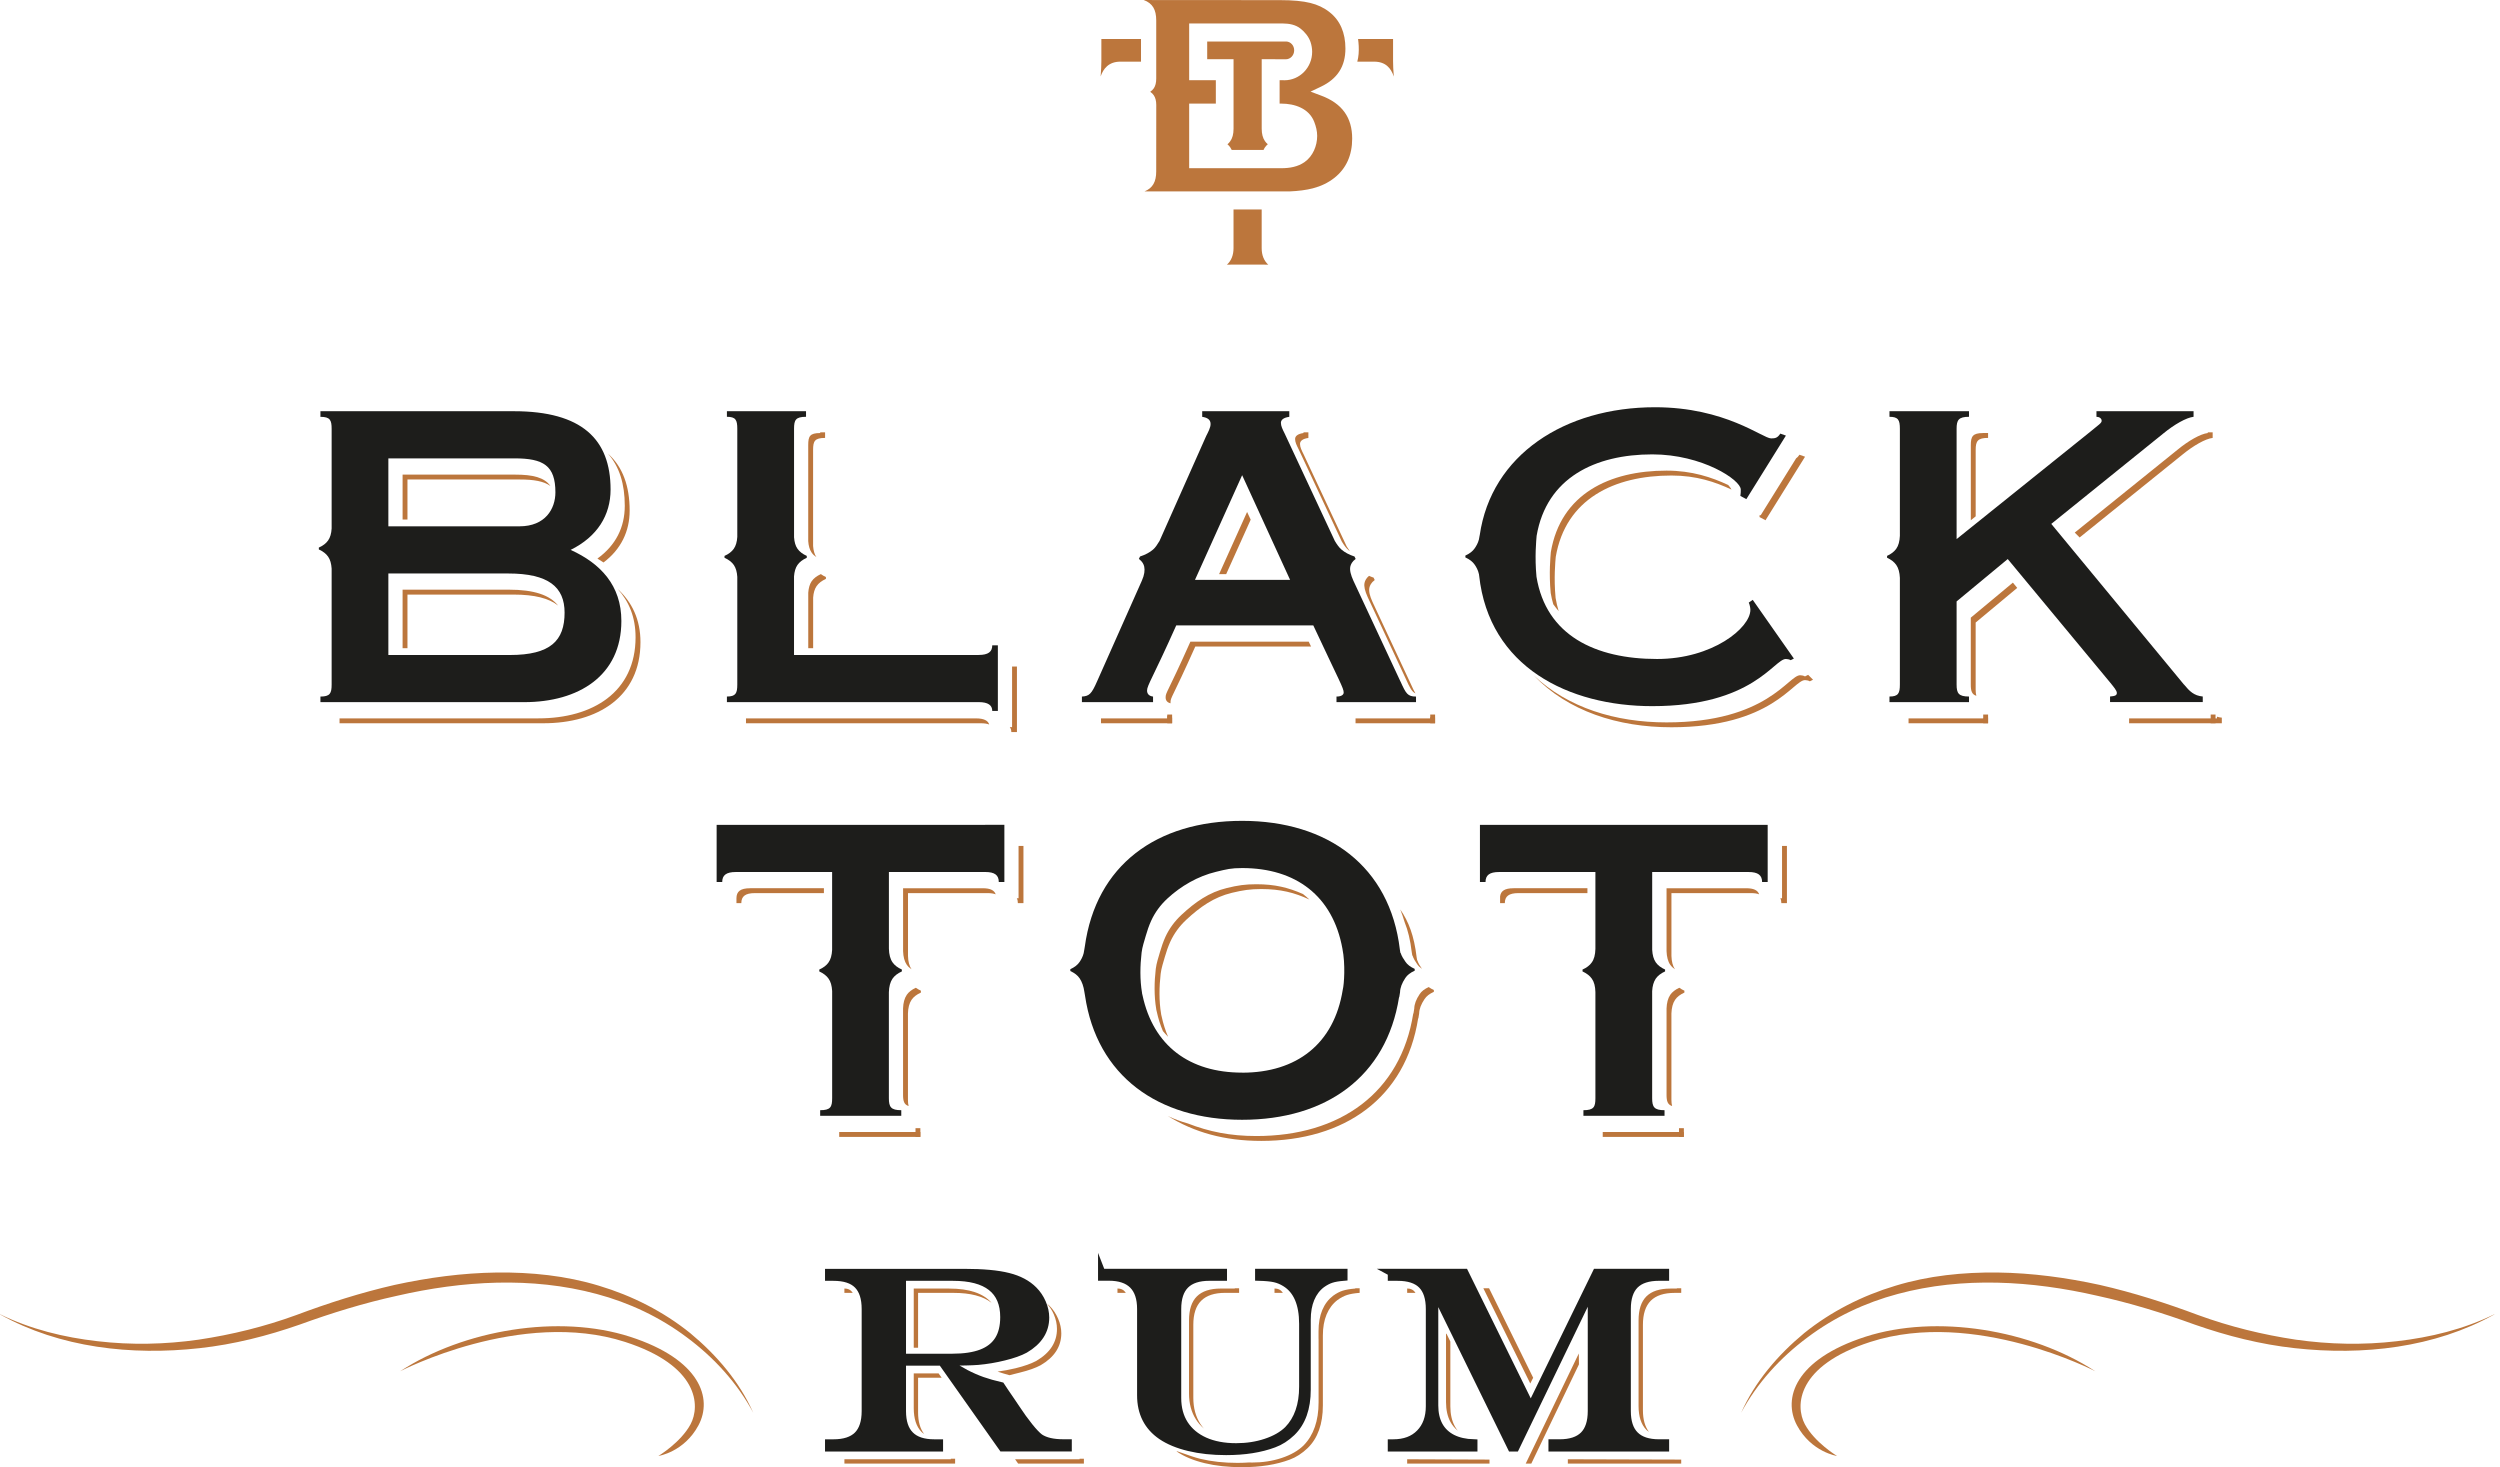 <svg width="351" height="206" viewBox="0 0 351 206" fill="none" xmlns="http://www.w3.org/2000/svg">
<path d="M190.565 8.656H192.922C194.537 8.656 195.3 9.565 195.69 10.751C195.622 9.87 195.586 9.196 195.586 8.602V5.479H190.673C190.752 6.063 190.813 6.811 190.748 7.578C190.719 7.943 190.655 8.301 190.565 8.656Z" fill="#BC763C"/>
<path d="M154.529 10.733C154.89 9.676 155.642 8.656 157.293 8.656H160.197V5.479H154.632V8.605C154.632 9.207 154.593 9.913 154.529 10.736V10.733Z" fill="#BC763C"/>
<path d="M185.512 13.433L184.001 12.863L185.462 12.169C187.772 11.066 188.897 9.322 188.897 6.826C188.897 4.584 188.144 2.861 186.658 1.698C185.896 1.092 184.99 0.663 183.976 0.415C182.92 0.15 181.487 0.018 179.715 0.018L160.584 0.004C161.82 0.462 162.335 1.35 162.335 2.865V11.044C162.335 11.603 162.221 12.061 161.992 12.402C161.863 12.588 161.694 12.752 161.49 12.889C161.698 13.028 161.866 13.189 161.992 13.379C162.221 13.716 162.339 14.174 162.339 14.733L162.332 24.062C162.332 25.526 161.848 26.404 160.684 26.876H181.047C182.325 26.819 183.425 26.676 184.316 26.443C185.477 26.142 186.465 25.662 187.342 24.978C189.004 23.664 189.846 21.805 189.846 19.456C189.846 16.498 188.431 14.529 185.516 13.433H185.512ZM183.17 22.747C182.221 23.428 181.04 23.617 179.894 23.617H166.959V14.547H170.704V11.263H166.959V3.298H177.978C178.397 3.298 178.812 3.298 179.231 3.298C179.535 3.298 179.84 3.298 180.144 3.298C180.997 3.305 181.878 3.463 182.565 3.993C183.188 4.473 183.74 5.146 183.998 5.898C184.144 6.328 184.227 6.822 184.227 7.277C184.227 9.483 182.483 11.27 180.334 11.27C180.284 11.27 180.234 11.266 180.184 11.263H179.657V14.547H179.897C181.781 14.547 183.79 15.22 184.52 17.111C184.764 17.744 184.932 18.403 184.932 19.084C184.932 20.48 184.327 21.931 183.174 22.747H183.17Z" fill="#BC763C"/>
<path d="M178.064 37.165C177.451 36.599 177.14 35.822 177.14 34.841V29.405H173.186V34.841C173.186 35.822 172.878 36.599 172.259 37.165C172.499 37.158 172.717 37.151 172.918 37.151H177.408C177.616 37.151 177.835 37.154 178.064 37.165Z" fill="#BC763C"/>
<path d="M172.713 19.843C172.617 19.99 172.488 20.13 172.334 20.255C172.495 20.391 172.628 20.541 172.735 20.699C172.81 20.806 172.878 20.924 172.936 21.053H177.401C177.458 20.917 177.526 20.799 177.598 20.692C177.706 20.534 177.838 20.384 177.999 20.251C177.842 20.119 177.706 19.972 177.598 19.814C177.297 19.381 177.143 18.797 177.143 18.074V8.308L180.527 8.323C181.19 8.323 181.702 7.75 181.702 7.069C181.702 6.389 181.219 5.866 180.606 5.827H169.49V8.308H173.19V18.078C173.19 18.833 173.036 19.41 172.717 19.843H172.713Z" fill="#BC763C"/>
<path d="M191.579 81.836C191.475 82.348 191.644 82.982 192.016 83.816L197.398 95.358C197.943 96.561 198.218 97.12 198.727 97.353C198.537 97.037 198.34 96.611 198.082 96.042L192.696 84.504C192.324 83.673 192.156 83.035 192.259 82.523C192.327 82.204 192.521 81.793 193.011 81.438L192.85 81.098C192.625 81.026 192.413 80.937 192.213 80.847C191.808 81.18 191.643 81.546 191.579 81.839V81.836Z" fill="#BC763C"/>
<path d="M113.958 81.603C113.683 82.011 113.529 82.548 113.479 83.214V91.01H114.166V83.898C114.216 83.229 114.37 82.692 114.65 82.29C114.929 81.882 115.369 81.542 115.957 81.277V81.012C115.692 80.894 115.455 80.758 115.248 80.604C114.671 80.869 114.238 81.202 113.962 81.603H113.958Z" fill="#BC763C"/>
<path d="M183.697 61.484V60.7H183.009V60.8C182.168 60.915 181.831 61.248 181.831 61.642C181.831 62.089 182.057 62.541 182.34 63.099L188.384 76.023C188.696 76.532 188.965 76.922 189.316 77.227C189.38 77.281 189.448 77.331 189.516 77.381C189.369 77.18 189.226 76.965 189.072 76.715L183.027 63.787C182.748 63.228 182.522 62.781 182.522 62.329C182.522 61.935 182.859 61.599 183.7 61.488L183.697 61.484Z" fill="#BC763C"/>
<path d="M252.644 63.841C252.487 64.088 252.336 64.242 252.179 64.342L247.19 72.36L247.065 72.292C247.054 72.389 247.05 72.485 247.032 72.593L247.874 73.044L253.428 64.124L252.644 63.844V63.841Z" fill="#BC763C"/>
<path d="M115.158 60.8C113.7 60.8 113.475 61.248 113.475 62.483V75.981C113.525 76.657 113.683 77.198 113.962 77.596C114.127 77.832 114.349 78.04 114.617 78.226C114.356 77.836 114.209 77.316 114.159 76.665V63.167C114.159 61.935 114.381 61.484 115.842 61.484V60.7H115.158V60.8Z" fill="#BC763C"/>
<path d="M309.967 60.8C308.957 60.915 307.274 61.867 305.706 63.157L291.295 74.774L291.979 75.461L306.393 63.844C307.965 62.555 309.648 61.599 310.658 61.484V60.7H309.971V60.8H309.967Z" fill="#BC763C"/>
<path d="M283.223 82.545L282.607 81.8L276.698 86.72V96.121C276.698 97.016 276.845 97.492 277.479 97.693C277.411 97.457 277.382 97.166 277.382 96.805V87.404L283.22 82.541L283.223 82.545Z" fill="#BC763C"/>
<path d="M72.314 66.634H56.524V72.947H57.208V67.321H72.998C74.953 67.321 76.353 67.565 77.281 68.235C76.432 67.031 74.828 66.637 72.31 66.637L72.314 66.634Z" fill="#BC763C"/>
<path d="M143.008 126.113H142.761C142.858 126.302 142.908 126.528 142.908 126.797H143.692V118.771H143.005V126.113H143.008Z" fill="#BC763C"/>
<path d="M127.305 139.685C126.983 140.158 126.814 140.806 126.789 141.597V153.716C126.789 154.611 126.943 155.091 127.57 155.288C127.502 155.055 127.477 154.765 127.477 154.403V142.285C127.495 141.493 127.667 140.845 127.985 140.373C128.261 139.964 128.702 139.628 129.296 139.356V139.091C129.028 138.972 128.795 138.836 128.583 138.682C128.003 138.947 127.574 139.284 127.301 139.685H127.305Z" fill="#BC763C"/>
<path d="M137.97 124.709H126.793V133.536C126.818 134.338 126.99 134.99 127.309 135.449C127.473 135.689 127.699 135.9 127.975 136.09C127.667 135.631 127.502 135.001 127.484 134.217V125.393H138.661C139.133 125.393 139.51 125.45 139.796 125.565C139.595 124.988 139.033 124.709 137.977 124.709H137.97Z" fill="#BC763C"/>
<path d="M142.091 102.094H141.776C141.92 102.28 141.991 102.509 141.991 102.782H142.778V93.578H142.095V102.094H142.091Z" fill="#BC763C"/>
<path d="M163.879 100.418V100.859H154.579V101.546H164.567V100.758C164.266 100.73 164.026 100.611 163.879 100.418Z" fill="#BC763C"/>
<path d="M137.038 100.859H104.737V101.546H137.722C138.209 101.546 138.593 101.607 138.886 101.722C138.718 101.174 138.149 100.862 137.038 100.862V100.859Z" fill="#BC763C"/>
<path d="M86.731 82.702C88.303 84.436 89.234 86.649 89.234 89.471C89.234 97.159 83.229 100.859 75.601 100.859H47.672V101.546H76.289C83.92 101.546 89.922 97.84 89.922 90.158C89.922 86.946 88.711 84.529 86.731 82.702Z" fill="#BC763C"/>
<path d="M200.797 100.859H190.318V101.546H201.484V100.758C201.209 100.758 200.99 100.737 200.797 100.683V100.862V100.859Z" fill="#BC763C"/>
<path d="M311.26 100.859H298.926V101.546H311.944V100.758C311.686 100.737 311.464 100.69 311.26 100.622V100.859Z" fill="#BC763C"/>
<path d="M278.439 100.859H267.96V101.546H279.126V100.758C278.858 100.758 278.439 100.859 278.439 100.859Z" fill="#BC763C"/>
<path d="M57.208 83.479H72.099C75.067 83.479 77.091 84.009 78.348 85.019C77.202 83.551 74.992 82.788 71.415 82.788H56.524V91.01H57.208V83.476V83.479Z" fill="#BC763C"/>
<path d="M253.865 94.746L253.418 94.971C253.249 94.857 252.909 94.803 252.744 94.803C251.061 94.803 248.121 101.424 233.983 101.424C226.803 101.424 220.124 99.369 215.34 94.828C220.11 99.845 227.136 102.108 234.667 102.108C248.809 102.108 251.745 95.487 253.428 95.487C253.597 95.487 253.933 95.544 254.102 95.659L254.549 95.433L253.865 94.746Z" fill="#BC763C"/>
<path d="M184.073 90.774L183.743 90.087H167.134C163.879 97.381 163.653 97.199 163.653 97.926C163.653 98.384 163.929 98.653 164.352 98.742C164.348 98.703 164.341 98.66 164.341 98.613C164.341 97.883 164.563 98.065 167.818 90.774H184.069H184.073Z" fill="#BC763C"/>
<path d="M175.092 71.877L171.163 80.604H172.159L175.597 72.962L175.092 71.877Z" fill="#BC763C"/>
<path d="M85.356 63.694C86.971 65.509 87.719 67.97 87.719 71.01C87.719 74.05 86.448 76.568 83.877 78.423C84.131 78.573 84.432 78.763 84.733 78.971C87.186 77.13 88.403 74.598 88.403 71.694C88.403 68.249 87.44 65.552 85.356 63.69V63.694Z" fill="#BC763C"/>
<path d="M242.646 68.095C240.314 67.006 237.553 66.075 233.983 66.075C225.965 66.075 219.132 69.341 217.739 77.502C217.685 78.158 217.453 80.443 217.718 83.257C217.807 83.809 217.932 84.328 218.079 84.837C218.294 85.134 218.545 85.46 218.838 85.807C218.659 85.216 218.513 84.597 218.405 83.941C218.14 81.13 218.373 78.849 218.427 78.19C219.816 70.032 226.649 66.763 234.667 66.763C238.184 66.763 240.801 67.665 243.104 68.736C242.997 68.517 242.839 68.306 242.646 68.102V68.095Z" fill="#BC763C"/>
<path d="M278.407 60.8C276.978 60.807 276.702 61.259 276.702 62.483V73.044L277.386 72.493V63.164C277.386 61.932 277.665 61.481 279.126 61.481V60.797H278.407V60.8Z" fill="#BC763C"/>
<path d="M128.53 158.933H117.826V159.621H129.217V158.933H128.53Z" fill="#BC763C"/>
<path d="M182.913 125.511C180.871 124.609 178.977 124.147 176.391 124.147C174.823 124.147 173.795 124.304 172.266 124.673C169.738 125.282 167.789 126.668 165.884 128.44C164.932 129.328 164.155 130.374 163.614 131.556C163.31 132.236 163.07 132.942 162.862 133.658C162.643 134.417 162.368 135.237 162.271 136.022C162.056 137.859 162.024 139.835 162.332 141.665C162.335 141.694 162.339 141.726 162.343 141.755C162.368 141.844 162.389 141.934 162.407 142.023C162.618 143.005 162.912 143.918 163.274 144.767C163.489 145.028 163.732 145.293 164.001 145.565C163.621 144.684 163.313 143.732 163.095 142.711C163.073 142.618 163.052 142.528 163.03 142.439C163.03 142.41 163.023 142.382 163.019 142.349C162.711 140.523 162.747 138.543 162.959 136.706C163.052 135.921 163.331 135.101 163.549 134.338C163.754 133.619 163.994 132.917 164.301 132.236C164.842 131.051 165.616 130.005 166.572 129.117C168.477 127.348 170.422 125.962 172.953 125.353C174.483 124.985 175.507 124.823 177.079 124.823C179.765 124.823 181.752 125.321 183.847 126.299C183.539 126.012 183.224 125.747 182.916 125.504L182.913 125.511Z" fill="#BC763C"/>
<path d="M200.593 138.582C200.002 138.851 199.568 139.184 199.314 139.585C198.824 140.312 198.573 140.992 198.562 141.597C198.533 141.83 198.494 142.059 198.451 142.288H198.422C196.664 153.458 188.102 159.499 176.395 159.499C172.717 159.499 169.77 158.894 166.762 157.73C165.763 157.455 164.828 157.1 163.961 156.692C167.697 158.987 171.894 160.183 177.083 160.183C188.789 160.183 197.352 154.146 199.11 142.976H199.139C199.182 142.747 199.221 142.514 199.25 142.285C199.26 141.68 199.515 140.999 200.005 140.272C200.263 139.868 200.707 139.524 201.312 139.255V138.997C201.044 138.876 200.804 138.74 200.596 138.586L200.593 138.582Z" fill="#BC763C"/>
<path d="M250.202 126.113H249.955C250.055 126.302 250.101 126.528 250.101 126.797H250.885V118.771H250.198V126.113H250.202Z" fill="#BC763C"/>
<path d="M234.499 139.685C234.176 140.158 234.012 140.806 233.983 141.597V153.716C233.983 154.611 234.137 155.091 234.764 155.288C234.699 155.055 234.667 154.765 234.667 154.403V142.285C234.696 141.493 234.86 140.845 235.183 140.373C235.458 139.964 235.899 139.628 236.49 139.356V139.091C236.225 138.972 235.988 138.836 235.777 138.682C235.197 138.947 234.767 139.284 234.495 139.685H234.499Z" fill="#BC763C"/>
<path d="M245.163 124.709H233.983V133.536C234.012 134.338 234.176 134.99 234.499 135.449C234.663 135.689 234.889 135.9 235.161 136.09C234.857 135.631 234.692 135.001 234.67 134.217V125.393H245.851C246.323 125.393 246.699 125.45 246.986 125.565C246.785 124.988 246.223 124.709 245.167 124.709H245.163Z" fill="#BC763C"/>
<path d="M235.727 158.933H225.023V159.621H236.411V158.933H235.727Z" fill="#BC763C"/>
<path d="M198.996 134.836H198.97L198.892 134.378C198.541 131.395 197.789 129.414 196.596 127.685C196.818 128.24 197.022 128.838 197.212 129.475C197.678 130.632 198.007 131.978 198.211 133.694L198.286 134.152H198.315C198.462 134.621 198.734 135.019 198.978 135.377C199.139 135.62 199.364 135.835 199.647 136.029C199.407 135.678 199.142 135.295 198.999 134.836H198.996Z" fill="#BC763C"/>
<path d="M212.496 124.709C211.279 124.709 210.709 125.081 210.613 125.858V126.797H211.279C211.279 125.84 211.837 125.393 213.187 125.393H222.874V124.705H212.5L212.496 124.709Z" fill="#BC763C"/>
<path d="M105.306 124.709C103.96 124.709 103.398 125.16 103.398 126.113V126.797H104.082C104.082 125.84 104.644 125.393 105.99 125.393H115.677V124.705H105.306V124.709Z" fill="#BC763C"/>
<path d="M279.127 100.321H278.442V101.546H279.127V100.321Z" fill="#BC763C"/>
<path d="M311.06 100.321H310.379V101.546H311.06V100.321Z" fill="#BC763C"/>
<path d="M201.488 100.321H200.804V101.546H201.488V100.321Z" fill="#BC763C"/>
<path d="M164.567 100.321H163.886V101.546H164.567V100.321Z" fill="#BC763C"/>
<path d="M129.218 158.396H128.537V159.621H129.218V158.396Z" fill="#BC763C"/>
<path d="M236.415 158.396H235.73V159.621H236.415V158.396Z" fill="#BC763C"/>
<path d="M133.268 180.911H128.29V189.226H128.899V181.52H133.876C136.247 181.52 138.023 181.985 139.212 182.913C138.063 181.591 136.097 180.914 133.264 180.914L133.268 180.911Z" fill="#BC763C"/>
<path d="M131.781 192.825H128.29V197.692C128.29 199.196 128.659 200.317 129.4 201.058C129.5 201.162 129.626 201.237 129.744 201.327C129.192 200.596 128.899 199.601 128.899 198.304V193.437H132.211L131.781 192.829V192.825Z" fill="#BC763C"/>
<path d="M173.362 180.911H171.41C169.902 180.911 168.782 181.28 168.044 182.01C167.299 182.748 166.937 183.872 166.937 185.387V195.64C166.937 197.058 167.267 198.283 167.922 199.303C168.226 199.776 168.599 200.191 169.021 200.564C168.846 200.36 168.678 200.145 168.527 199.912C167.872 198.892 167.542 197.67 167.542 196.249V185.996C167.542 184.481 167.908 183.357 168.653 182.619C169.39 181.885 170.508 181.516 172.019 181.516H173.971V180.868H173.362V180.911Z" fill="#BC763C"/>
<path d="M118.614 180.911H118.553V181.52H119.719C119.719 181.52 119.422 180.911 118.614 180.911Z" fill="#BC763C"/>
<path d="M156.953 180.911H156.892V181.52H158.059C158.059 181.52 157.762 180.911 156.953 180.911Z" fill="#BC763C"/>
<path d="M197.624 180.911H197.566V181.52H198.73C198.73 181.52 198.432 180.911 197.624 180.911Z" fill="#BC763C"/>
<path d="M179.002 180.911H178.941V181.52H180.108C180.108 181.52 179.811 180.911 179.002 180.911Z" fill="#BC763C"/>
<path d="M214.849 194.243L215.257 193.434L209.065 180.871H208.26L214.849 194.243Z" fill="#BC763C"/>
<path d="M203.089 187.257H203.021V196.843C203.021 197.95 203.232 198.888 203.651 199.654C203.912 200.131 204.26 200.528 204.668 200.868C204.521 200.679 204.378 200.482 204.263 200.263C203.841 199.497 203.629 198.559 203.629 197.452V188.352L203.089 187.257Z" fill="#BC763C"/>
<path d="M221.664 190.028L214.211 205.488H214.996L221.685 191.557L221.664 190.028Z" fill="#BC763C"/>
<path d="M197.566 204.879V205.488H209.126V204.926L197.566 204.879Z" fill="#BC763C"/>
<path d="M220.124 204.879V205.488H236.042V204.926L220.124 204.879Z" fill="#BC763C"/>
<path d="M235.433 180.871V180.914H234.531C233.012 180.914 231.891 181.283 231.154 182.014C230.419 182.751 230.054 183.876 230.054 185.391V197.398C230.054 198.902 230.427 200.023 231.164 200.764C231.268 200.868 231.394 200.944 231.508 201.033C230.957 200.303 230.667 199.307 230.667 198.007V186C230.667 184.485 231.032 183.36 231.766 182.623C232.5 181.888 233.625 181.52 235.143 181.52H236.045V180.871H235.437H235.433Z" fill="#BC763C"/>
<path d="M190.282 180.911C189.541 180.972 188.957 181.072 188.52 181.212C188.084 181.351 187.636 181.588 187.181 181.913C186.515 182.418 185.999 183.092 185.648 183.93C185.297 184.768 185.122 185.763 185.122 186.902V187.887C185.122 187.958 185.129 188.016 185.129 188.087V196.9C185.129 199.482 184.427 201.495 183.034 202.927C182.271 203.679 181.24 204.27 179.944 204.7C178.654 205.13 177.265 205.341 175.768 205.341C175.643 205.341 175.532 205.33 175.41 205.327C174.873 205.363 174.321 205.388 173.748 205.388C171.836 205.388 170.096 205.198 168.534 204.822C166.969 204.442 164.77 203.483 165.265 203.826C166.289 204.517 167.582 205.055 169.143 205.431C170.708 205.807 172.445 205.993 174.357 205.993C176.953 205.993 179.195 205.638 181.075 204.933C181.971 204.603 182.805 204.066 183.596 203.311C185.015 201.928 185.731 199.93 185.731 197.319V187.507C185.731 186.368 185.906 185.376 186.261 184.535C186.615 183.697 187.124 183.024 187.79 182.519C188.248 182.189 188.696 181.956 189.129 181.817C189.57 181.674 190.153 181.573 190.895 181.516V180.868H190.286V180.911H190.282Z" fill="#BC763C"/>
<path d="M133.49 204.879H118.556V205.488H134.098V204.804H133.49V204.879Z" fill="#BC763C"/>
<path d="M151.571 204.879H142.514L142.944 205.488H152.179V204.804H151.571V204.879Z" fill="#BC763C"/>
<path d="M148.555 185.133C148.255 184.442 147.857 183.84 147.349 183.335C147.234 183.221 147.098 183.12 146.976 183.013C147.366 183.461 147.703 183.951 147.95 184.524C148.251 185.215 148.398 185.906 148.398 186.587C148.398 188.442 147.434 189.935 145.508 191.063C144.792 191.45 143.814 191.801 142.582 192.102C141.737 192.309 140.895 192.456 140.057 192.571C140.562 192.743 141.157 192.929 141.723 193.079C142.156 192.979 142.6 192.857 143.191 192.711C144.423 192.41 145.4 192.059 146.117 191.672C148.043 190.544 149.007 189.054 149.007 187.192C149.007 186.515 148.856 185.828 148.555 185.133Z" fill="#BC763C"/>
<path fill-rule="evenodd" clip-rule="evenodd" d="M56.188 192.521C56.188 192.521 73.148 183.686 87.759 188.406C98.14 191.758 98.33 197.391 96.959 199.959C95.587 202.526 92.436 204.421 92.436 204.421C92.436 204.421 96.049 203.88 98.065 200.116C100.078 196.349 98.359 190.877 88.457 187.679C78.502 184.467 65.144 186.676 56.184 192.521H56.188Z" fill="#BC763C"/>
<path fill-rule="evenodd" clip-rule="evenodd" d="M294.171 192.521C294.171 192.521 277.21 183.686 262.599 188.406C252.218 191.758 252.028 197.391 253.4 199.959C254.771 202.526 257.922 204.421 257.922 204.421C257.922 204.421 254.309 203.88 252.293 200.116C250.28 196.349 251.999 190.877 261.901 187.679C271.857 184.467 285.214 186.676 294.174 192.521H294.171Z" fill="#BC763C"/>
<path d="M105.779 198.394C103.53 194.175 100.235 190.591 96.447 187.776C92.668 184.929 88.325 182.884 83.777 181.674C74.641 179.213 64.929 179.815 55.733 181.931C51.102 182.945 46.569 184.341 42.085 185.971C37.534 187.561 32.825 188.761 28.019 189.283C18.482 190.343 8.408 189.244 0 184.542L0.011 184.524C4.301 186.63 8.992 187.772 13.698 188.306C18.41 188.861 23.184 188.757 27.865 188.091C32.545 187.393 37.158 186.257 41.602 184.632C46.082 182.952 50.691 181.48 55.389 180.406C60.098 179.378 64.908 178.726 69.746 178.662C74.573 178.608 79.458 179.099 84.103 180.52C88.744 181.91 93.148 184.137 96.912 187.174C100.619 190.247 103.838 194.007 105.775 198.394H105.779Z" fill="#BC763C"/>
<path d="M244.436 198.394C246.685 194.175 249.98 190.591 253.768 187.776C257.546 184.929 261.89 182.884 266.438 181.674C275.574 179.213 285.282 179.815 294.482 181.931C299.112 182.945 303.646 184.341 308.13 185.971C312.681 187.561 317.39 188.761 322.196 189.283C331.733 190.343 341.807 189.244 350.215 184.542L350.204 184.524C345.914 186.63 341.223 187.772 336.517 188.306C331.804 188.861 327.031 188.757 322.35 188.091C317.67 187.393 313.057 186.257 308.61 184.632C304.13 182.952 299.521 181.48 294.826 180.406C290.117 179.378 285.307 178.726 280.469 178.662C275.642 178.608 270.757 179.099 266.113 180.52C261.471 181.91 257.067 184.137 253.303 187.174C249.596 190.247 246.377 194.007 244.44 198.394H244.436Z" fill="#BC763C"/>
<path d="M137.4 91.96H111.48V80.933C111.53 80.267 111.684 79.73 111.963 79.325C112.243 78.917 112.683 78.577 113.271 78.312V78.047C112.698 77.793 112.25 77.452 111.971 77.051C111.688 76.654 111.534 76.113 111.484 75.436V60.202C111.484 58.967 111.706 58.519 113.167 58.519V57.731H102.058V58.519C103.294 58.519 103.516 58.967 103.516 60.202V75.375C103.473 76.084 103.311 76.639 103.021 77.051C102.742 77.452 102.294 77.796 101.721 78.047V78.312C102.309 78.577 102.746 78.917 103.029 79.325C103.315 79.744 103.473 80.299 103.516 80.994V96.11C103.516 97.342 103.294 97.793 102.058 97.793V98.577H137.404C138.75 98.577 139.312 99.025 139.312 99.813H140.1V90.609H139.312C139.312 91.508 138.754 91.956 137.404 91.956L137.4 91.96Z" fill="#1D1D1B"/>
<path d="M80.113 77.205C83.873 75.35 85.725 72.324 85.725 68.732C85.725 61.66 81.685 57.735 72.149 57.735H44.989V58.523C46.336 58.523 46.562 58.97 46.562 60.206V74.204C46.519 74.913 46.358 75.472 46.064 75.884C45.785 76.285 45.337 76.629 44.764 76.879V77.144C45.351 77.409 45.788 77.75 46.071 78.158C46.361 78.573 46.515 79.132 46.562 79.83V96.114C46.562 97.346 46.336 97.797 44.989 97.797V98.581H73.606C81.238 98.581 87.24 94.874 87.24 87.189C87.24 82.197 84.321 79.111 80.113 77.202V77.205ZM54.526 64.356H72.256C76.296 64.356 77.979 65.366 77.979 69.126C77.979 71.425 76.579 73.896 72.929 73.896H54.526V64.356ZM71.583 91.963H54.526V80.518H71.357C77.023 80.518 79.268 82.427 79.268 86.015C79.268 89.943 77.302 91.963 71.583 91.963Z" fill="#1D1D1B"/>
<path d="M245.485 115.81H207.783V123.835H208.568C208.568 122.879 209.126 122.431 210.476 122.431H223.995V133.228C223.977 134.052 223.809 134.686 223.476 135.137C223.204 135.531 222.76 135.871 222.187 136.125V136.39C222.774 136.663 223.214 137.003 223.494 137.407C223.813 137.855 223.977 138.482 223.995 139.295V154.189C223.995 155.42 223.773 155.872 222.312 155.872V156.656H233.7V155.872C232.242 155.872 231.963 155.42 231.963 154.189V139.166C231.999 138.442 232.167 137.848 232.468 137.404C232.744 136.999 233.184 136.655 233.779 136.387V136.122C233.199 135.868 232.755 135.524 232.472 135.116C232.171 134.686 232.006 134.088 231.967 133.357V122.431H245.489C246.836 122.431 247.398 122.879 247.398 123.835H248.182V115.81H245.489H245.485Z" fill="#1D1D1B"/>
<path d="M138.321 115.81H100.615V123.835H101.399C101.399 122.879 101.961 122.431 103.308 122.431H116.83V133.382C116.787 134.134 116.626 134.711 116.318 135.137C116.046 135.531 115.602 135.871 115.029 136.125V136.39C115.62 136.663 116.057 137.003 116.333 137.407C116.633 137.826 116.791 138.399 116.834 139.137V154.189C116.834 155.42 116.608 155.872 115.151 155.872V156.656H126.539V155.872C125.081 155.872 124.798 155.42 124.798 154.189V139.316C124.82 138.525 124.988 137.877 125.31 137.404C125.59 136.999 126.027 136.655 126.621 136.387V136.122C126.044 135.868 125.597 135.524 125.314 135.116C124.992 134.657 124.823 134.005 124.802 133.203V122.428H138.324C139.671 122.428 140.229 122.875 140.229 123.831H141.014V115.806H138.321V115.81Z" fill="#1D1D1B"/>
<path d="M197.309 135.008C197.065 134.654 196.793 134.256 196.646 133.783H196.614L196.542 133.325C195.153 121.604 186.4 115.247 174.397 115.247C162.393 115.247 153.873 121.454 152.305 132.917C152.287 133.031 152.262 133.149 152.247 133.264L152.147 133.83C152.022 134.335 151.789 134.736 151.585 135.044C151.309 135.463 150.872 135.8 150.274 136.075V136.333C150.872 136.609 151.306 136.945 151.581 137.357C151.911 137.841 152.14 138.5 152.247 139.266C152.269 139.434 152.305 139.599 152.333 139.767C153.995 151.087 162.615 157.218 174.397 157.218C186.178 157.218 194.662 151.18 196.428 140.007H196.453C196.492 139.775 196.535 139.549 196.567 139.316C196.574 138.711 196.825 138.034 197.312 137.304C197.574 136.899 198.018 136.559 198.623 136.287V136.029C198.014 135.76 197.574 135.416 197.305 135.004L197.309 135.008ZM174.397 150.597C167.009 150.597 161.931 146.844 160.412 139.749C160.394 139.66 160.369 139.57 160.348 139.481C160.348 139.452 160.344 139.424 160.341 139.395C160.029 137.569 160.065 135.588 160.28 133.751C160.369 132.967 160.652 132.147 160.867 131.388C161.071 130.671 161.311 129.966 161.619 129.285C162.16 128.097 162.933 127.051 163.89 126.166C165.795 124.394 168.201 123.011 170.733 122.403C172.259 122.034 172.828 121.876 174.397 121.876C181.942 121.876 187.127 125.79 188.474 133.182C188.911 135.373 188.717 138.188 188.524 138.954C187.306 146.564 182.057 150.604 174.4 150.604L174.397 150.597Z" fill="#1D1D1B"/>
<path d="M196.614 95.662L190.018 81.538C189.645 80.704 189.48 80.07 189.581 79.558C189.652 79.236 189.842 78.828 190.333 78.477L190.171 78.133C189.43 77.893 188.814 77.563 188.338 77.155C187.991 76.854 187.718 76.457 187.41 75.948L180.345 60.822C180.062 60.26 179.84 59.812 179.84 59.364C179.84 58.97 180.177 58.634 181.018 58.523V57.735H168.789V58.523C169.519 58.634 169.967 58.913 169.967 59.532C169.967 60.038 169.63 60.653 169.347 61.216L162.797 75.948C162.486 76.453 162.242 76.851 161.895 77.155C161.419 77.563 160.803 77.893 160.061 78.133L159.897 78.477C160.391 78.828 160.581 79.239 160.649 79.558C160.753 80.067 160.685 80.704 160.312 81.538L154.031 95.662C153.247 97.46 152.91 97.739 151.9 97.797V98.581H161.888V97.797C161.383 97.739 161.046 97.46 161.046 96.955C161.046 96.225 161.888 95.104 165.143 87.809H184.388C188.145 95.834 188.653 96.618 188.653 97.234C188.653 97.517 188.37 97.797 187.643 97.797V98.581H198.809V97.797C197.631 97.797 197.405 97.403 196.621 95.662H196.614ZM167.775 81.413L174.397 66.716L181.129 81.413H167.775Z" fill="#1D1D1B"/>
<path d="M306.629 96.114L288 73.556L303.711 60.875C305.283 59.586 306.966 58.63 307.976 58.519V57.731H294.342V58.519C294.736 58.519 295.073 58.741 295.073 59.081C295.073 59.422 294.625 59.64 293.501 60.593L274.707 75.687V60.202C274.707 58.967 274.987 58.519 276.448 58.519V57.731H265.282V58.519C266.517 58.519 266.743 58.967 266.743 60.202V75.236C266.707 76.002 266.549 76.607 266.234 77.048C265.948 77.449 265.511 77.789 264.945 78.043V78.308C265.522 78.573 265.955 78.913 266.238 79.322C266.549 79.773 266.707 80.371 266.743 81.127V96.11C266.743 97.342 266.517 97.793 265.282 97.793V98.577H276.448V97.793C274.987 97.793 274.707 97.342 274.707 96.11V84.439L281.887 78.491L296.308 95.881C296.756 96.447 297.204 96.948 297.204 97.285C297.204 97.621 296.978 97.732 296.251 97.79V98.574H309.268V97.79C308.033 97.675 307.417 97.055 306.633 96.106L306.629 96.114Z" fill="#1D1D1B"/>
<path d="M245.528 84.611C245.643 84.837 245.754 85.338 245.754 85.621C245.754 88.146 240.457 92.522 232.658 92.522C223.991 92.522 217.069 89.22 215.723 80.973C215.454 78.158 215.69 75.877 215.744 75.221C217.137 67.064 223.966 63.794 231.984 63.794C238.996 63.794 244.404 67.386 244.404 68.729C244.404 69.008 244.404 69.291 244.347 69.628L245.188 70.079L250.742 61.158L249.955 60.879C249.561 61.495 249.228 61.552 248.665 61.552C247.487 61.552 242.252 57.176 232.375 57.176C219.712 57.176 209.377 63.844 207.751 75.16C207.751 75.168 207.74 75.178 207.74 75.189L207.637 75.758C207.5 76.285 207.246 76.697 207.042 76.99C206.766 77.395 206.337 77.728 205.739 78V78.262C206.337 78.534 206.766 78.874 207.046 79.282C207.26 79.597 207.522 80.034 207.647 80.625L207.672 80.811C209.073 93.66 220.246 99.143 231.981 99.143C246.119 99.143 249.059 92.522 250.739 92.522C250.907 92.522 251.244 92.576 251.412 92.69L251.86 92.464L246.083 84.217L245.521 84.611H245.528Z" fill="#1D1D1B"/>
<path d="M132.222 191.228H126.689V198.118C126.689 199.622 127.058 200.747 127.803 201.484C128.54 202.226 129.661 202.594 131.169 202.594H131.892V203.282H116.347V202.594H117.016C118.531 202.594 119.659 202.226 120.393 201.495C121.124 200.761 121.493 199.633 121.493 198.118V183.79C121.493 182.261 121.127 181.136 120.4 180.406C119.674 179.675 118.545 179.314 117.016 179.314H116.347V178.662H135.43C138.016 178.662 140.061 178.848 141.561 179.228C143.065 179.6 144.258 180.238 145.139 181.129C145.644 181.634 146.048 182.236 146.346 182.927C146.646 183.618 146.797 184.309 146.797 184.986C146.797 186.845 145.834 188.338 143.907 189.463C143.191 189.853 142.213 190.197 140.981 190.501C139.746 190.809 138.517 191.013 137.296 191.121C136.369 191.192 134.954 191.224 133.049 191.224V191.292C133.987 191.905 134.84 192.41 135.602 192.811C136.365 193.208 137.135 193.545 137.909 193.821C138.686 194.096 139.567 194.344 140.551 194.569L141.135 195.45C141.525 196.012 141.816 196.435 142.002 196.718C142.188 197.001 142.406 197.327 142.654 197.688C143.312 198.687 143.936 199.55 144.53 200.288C145.121 201.022 145.612 201.538 146.002 201.828C146.765 202.337 147.857 202.587 149.279 202.587H149.966V203.275H140.73L132.218 191.221L132.222 191.228ZM126.689 190.576H133.704C135.362 190.576 136.72 190.372 137.783 189.967C138.847 189.563 139.638 188.943 140.161 188.116C140.684 187.289 140.945 186.222 140.945 184.918C140.945 181.183 138.564 179.314 133.808 179.314H126.689V190.576Z" fill="#1D1D1B" stroke="#1D1D1B" stroke-width="1.03" stroke-miterlimit="10"/>
<path d="M154.683 178.658H171.757V179.31H169.802C168.298 179.31 167.181 179.675 166.439 180.409C165.698 181.147 165.329 182.272 165.329 183.786V196.285C165.329 197.703 165.659 198.927 166.314 199.948C166.977 200.969 167.918 201.756 169.154 202.312C170.382 202.859 171.85 203.139 173.555 203.139C175.048 203.139 176.441 202.927 177.731 202.494C179.023 202.064 180.051 201.477 180.818 200.722C182.211 199.289 182.912 197.276 182.912 194.694V185.881C182.912 183.063 182.089 181.147 180.445 180.137C179.976 179.844 179.482 179.636 178.966 179.521C178.45 179.403 177.702 179.332 176.728 179.306V178.655H188.678V179.306C187.937 179.367 187.349 179.464 186.916 179.607C186.479 179.747 186.035 179.983 185.577 180.309C184.907 180.814 184.399 181.487 184.044 182.325C183.69 183.163 183.514 184.159 183.514 185.298V195.113C183.514 197.724 182.805 199.719 181.38 201.108C180.592 201.86 179.754 202.401 178.855 202.727C176.979 203.432 174.74 203.783 172.144 203.783C170.232 203.783 168.495 203.597 166.93 203.221C165.365 202.845 164.072 202.308 163.052 201.613C161.125 200.292 160.162 198.383 160.162 195.905V183.779C160.162 180.796 158.672 179.299 155.685 179.299H154.679V178.648L154.683 178.658Z" fill="#1D1D1B" stroke="#1D1D1B" stroke-width="1.03" stroke-miterlimit="10"/>
<path d="M195.353 178.658H205.649L214.92 197.498L224.117 178.658H233.829V179.31H232.93C231.412 179.31 230.287 179.675 229.553 180.409C228.819 181.147 228.454 182.272 228.454 183.786V198.114C228.454 199.619 228.822 200.743 229.564 201.481C230.301 202.222 231.426 202.591 232.933 202.591H233.832V203.278H217.918V202.591H218.974C220.478 202.591 221.599 202.222 222.333 201.491C223.067 200.757 223.436 199.629 223.436 198.114V181.373H223.361L212.79 203.278H212.188L201.491 181.444H201.42V197.323C201.42 198.43 201.635 199.368 202.054 200.134C202.476 200.901 203.099 201.495 203.923 201.918C204.747 202.333 205.746 202.559 206.92 202.594V203.282H195.357V202.594H195.604C197.19 202.594 198.437 202.132 199.339 201.198C200.245 200.274 200.7 199.013 200.7 197.43V183.79C200.7 182.261 200.335 181.136 199.608 180.406C198.877 179.675 197.749 179.314 196.227 179.314H195.36V178.662L195.353 178.658Z" fill="#1D1D1B" stroke="#1D1D1B" stroke-width="1.03" stroke-miterlimit="10"/>
</svg>

